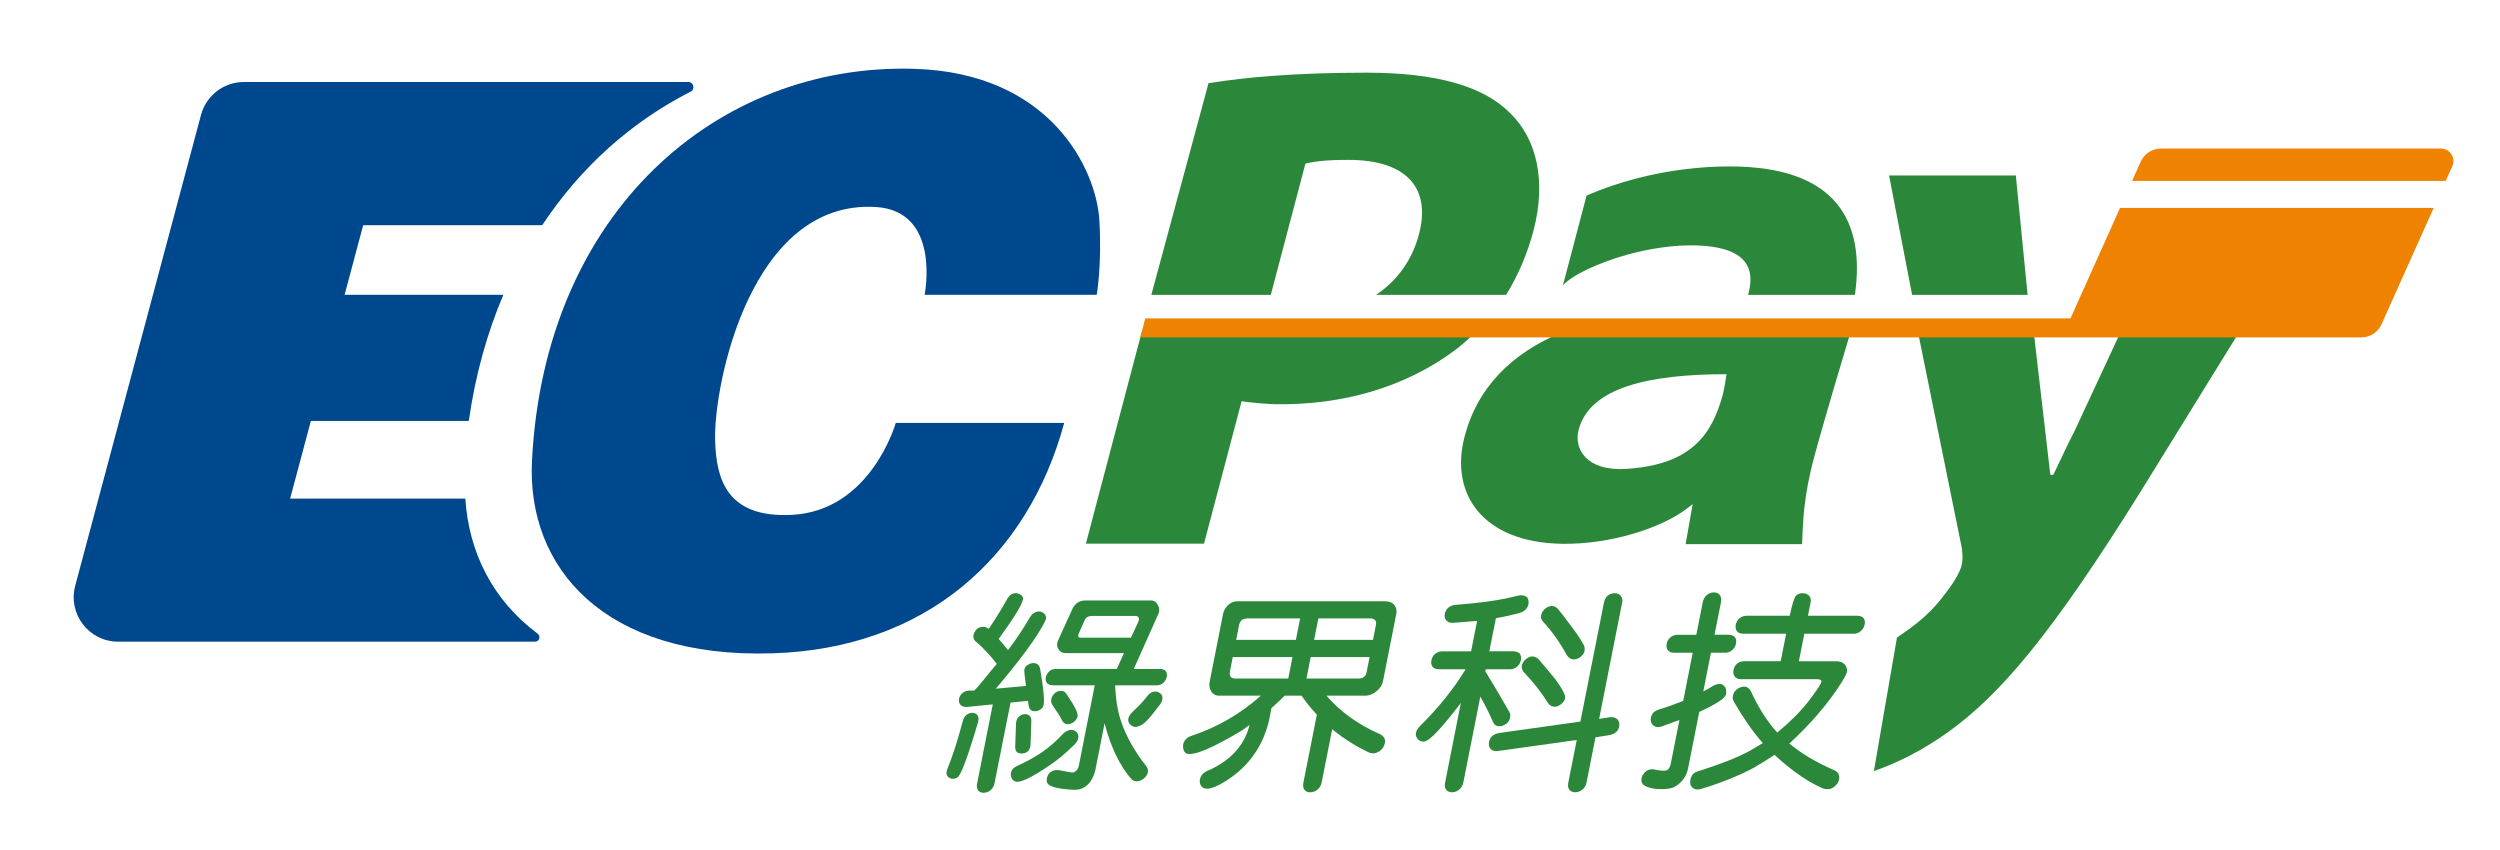 <?xml version="1.0" encoding="utf-8"?>
<!-- Generator: Adobe Illustrator 16.0.0, SVG Export Plug-In . SVG Version: 6.00 Build 0)  -->
<!DOCTYPE svg PUBLIC "-//W3C//DTD SVG 1.1//EN" "http://www.w3.org/Graphics/SVG/1.1/DTD/svg11.dtd">
<svg version="1.1" id="圖層_1" xmlns="http://www.w3.org/2000/svg" xmlns:xlink="http://www.w3.org/1999/xlink" x="0px" y="0px"
	 width="150px" height="51px" viewBox="0 0 150 51" enable-background="new 0 0 150 51" xml:space="preserve">
<g>
	<path fill="#2B883A" d="M61.679,42.053c0.029,0.25,0.043,0.447,0.184,0.56c0.097,0.059,0.215,0.074,0.354,0.05
		c0.141-0.033,0.26-0.105,0.346-0.224c0.15-0.206,0.058-1.071-0.157-2.319c-0.026-0.153-0.118-0.271-0.24-0.311
		c-0.142-0.044-0.248-0.027-0.382,0.024c-0.167,0.066-0.279,0.166-0.314,0.306c-0.037,0.147,0.038,0.607,0.084,0.961l0.007,0.055
		l-1.81,0.167c1.33-1.578,2.517-3.105,2.984-4.116c0.024-0.051,0.038-0.166,0.011-0.248c-0.035-0.108-0.118-0.186-0.242-0.236
		c-0.125-0.049-0.251-0.045-0.38,0.014c-0.137,0.058-0.251,0.165-0.34,0.322c-0.38,0.652-0.799,1.281-1.253,1.885l-0.05,0.062
		c-0.201-0.246-0.445-0.546-0.558-0.669c0.979-1.348,1.459-2.154,1.459-2.419c0-0.142-0.094-0.213-0.21-0.273
		c-0.121-0.061-0.257-0.067-0.388-0.031c-0.128,0.035-0.256,0.154-0.347,0.317c-0.363,0.645-0.733,1.245-1.11,1.798
		c-0.024-0.008-0.039-0.017-0.045-0.024c-0.118-0.083-0.254-0.111-0.41-0.087c-0.132,0.034-0.244,0.079-0.346,0.224
		c-0.09,0.128-0.126,0.256-0.124,0.372c0.007,0.132,0.074,0.239,0.2,0.322c0.347,0.294,0.819,0.793,1.207,1.299
		c-0.458,0.514-0.943,1.192-1.343,1.59l-0.123,0.01H58.13c-0.161,0.008-0.303,0.07-0.426,0.186c-0.097,0.107-0.154,0.228-0.172,0.36
		c-0.004,0.148,0.036,0.26,0.122,0.334c0.092,0.083,0.224,0.116,0.395,0.1l1.373-0.137l0.146-0.015
		c-0.318,1.604-0.619,3.12-0.941,4.745c-0.034,0.174-0.016,0.321,0.067,0.422c0.075,0.091,0.197,0.144,0.338,0.137
		c0.161-0.009,0.289-0.062,0.394-0.149c0.13-0.107,0.211-0.244,0.244-0.409c0.328-1.658,0.637-3.21,0.963-4.854L61.679,42.053z"/>
	<path fill="#2B883A" d="M58.694,43.277c0.031-0.157,0.024-0.29-0.063-0.385c-0.068-0.075-0.166-0.124-0.302-0.124
		c-0.136,0-0.253,0.054-0.354,0.137c-0.101,0.082-0.171,0.207-0.212,0.372c-0.306,1.165-0.586,2.028-0.916,2.846
		c-0.064,0.157-0.074,0.29-0.028,0.396c0.056,0.1,0.141,0.177,0.263,0.199c0.139,0.027,0.25,0.001,0.367-0.074
		c0.208-0.136,0.596-1.151,1.235-3.318L58.694,43.277z"/>
	<path fill="#2B883A" d="M61.421,42.854c-0.12,0.019-0.22,0.072-0.326,0.186c-0.076,0.082-0.12,0.202-0.134,0.359l-0.048,1.409
		c-0.004,0.15,0.037,0.262,0.123,0.336c0.089,0.058,0.193,0.069,0.315,0.063c0.135-0.009,0.258-0.058,0.345-0.157
		c0.078-0.099,0.129-0.205,0.137-0.376l0.048-1.411c0.004-0.148-0.035-0.262-0.123-0.334C61.677,42.859,61.568,42.831,61.421,42.854
		z"/>
	<path fill="#2B883A" d="M64.48,44.662c0.143-0.144,0.218-0.287,0.225-0.427c0.005-0.133-0.041-0.245-0.137-0.339
		c-0.115-0.087-0.239-0.119-0.37-0.099c-0.14,0.021-0.28,0.1-0.421,0.236c-0.806,0.87-1.559,1.362-2.675,1.891
		c-0.361,0.14-0.524,0.381-0.427,0.708c0.038,0.129,0.127,0.215,0.245,0.256c0.294,0.102,0.955-0.229,2.011-0.936
		C63.45,45.598,63.827,45.306,64.48,44.662z"/>
	<path fill="#2B883A" d="M69.612,40.139h-1.446h-0.14l1.494-3.344c0.06-0.151,0.042-0.341-0.05-0.508
		c-0.1-0.181-0.249-0.268-0.452-0.261h-3.797c-0.197-0.001-0.35,0.01-0.521,0.108c-0.197,0.108-0.307,0.281-0.384,0.463l-0.85,1.872
		c-0.064,0.158-0.054,0.315,0.032,0.472c0.104,0.157,0.242,0.24,0.417,0.248h3.52l-0.427,0.949h-3.657
		c-0.16,0-0.29,0.046-0.392,0.137c-0.103,0.1-0.172,0.215-0.207,0.348c-0.029,0.148-0.007,0.269,0.067,0.359
		c0.067,0.083,0.18,0.128,0.338,0.137h2.527l-0.951,4.806c-0.031,0.158-0.091,0.27-0.179,0.335c-0.07,0.058-0.143,0.088-0.219,0.088
		c-0.101,0-0.31-0.044-0.716-0.125c-0.212-0.043-0.354-0.009-0.444,0.024c-0.136,0.05-0.246,0.147-0.31,0.286
		c-0.06,0.131-0.081,0.282-0.045,0.403c0.081,0.273,0.7,0.41,1.636,0.452c0.177,0.008,0.4-0.029,0.563-0.129
		c0.396-0.223,0.596-0.604,0.706-1.074l0.552-2.791c0.354,1.39,0.876,2.48,1.55,3.287c0.11,0.131,0.225,0.199,0.375,0.199
		c0.134,0,0.274-0.055,0.421-0.162c0.13-0.107,0.214-0.231,0.25-0.371c0.022-0.158-0.021-0.299-0.13-0.423
		c-0.669-0.852-1.157-1.715-1.46-2.592c-0.218-0.614-0.34-1.354-0.372-2.214h2.507c0.15,0,0.278-0.05,0.381-0.149
		c0.103-0.099,0.172-0.215,0.207-0.347c0.03-0.148,0.007-0.27-0.067-0.36C69.872,40.18,69.763,40.139,69.612,40.139z M64.79,38.259
		c-0.066,0-0.101-0.059-0.101-0.104c0-0.058,0.033-0.118,0.062-0.204l0.275-0.621c0.048-0.111,0.085-0.198,0.152-0.261
		c0.066-0.061,0.192-0.111,0.312-0.111h2.677c0.083,0.008,0.14,0.058,0.172,0.148c0.019,0.074-0.024,0.158-0.062,0.248l-0.42,0.905
		H64.79z"/>
	<path fill="#2B883A" d="M63.977,43.444c0.123,0.019,0.248-0.007,0.376-0.072c0.129-0.075,0.244-0.21,0.295-0.341
		c0.065-0.209-0.107-0.57-0.654-1.385c-0.085-0.125-0.178-0.195-0.332-0.195c-0.124,0-0.236,0.025-0.368,0.135
		c-0.125,0.104-0.187,0.231-0.212,0.353c-0.035,0.138-0.007,0.268,0.083,0.389c0.228,0.372,0.372,0.508,0.536,0.853
		C63.764,43.322,63.856,43.411,63.977,43.444z"/>
	<path fill="#2B883A" d="M69.563,41.563c-0.12-0.075-0.246-0.091-0.38-0.05c-0.132,0.033-0.256,0.128-0.371,0.285
		c-0.215,0.281-0.438,0.513-0.872,0.927c-0.135,0.132-0.216,0.269-0.244,0.408c-0.017,0.125,0.02,0.237,0.11,0.336
		c0.097,0.106,0.26,0.169,0.388,0.144c0.423-0.088,0.71-0.417,1.405-1.343c0.113-0.148,0.162-0.29,0.146-0.422
		C69.736,41.725,69.676,41.63,69.563,41.563z"/>
	<path fill="#2B883A" d="M94.015,39.314c0.084,0.132,0.2,0.228,0.354,0.248c0.133,0.017,0.275-0.02,0.412-0.112
		c0.146-0.099,0.239-0.215,0.283-0.347c0.037-0.149,0.02-0.294-0.053-0.435c-0.212-0.373-0.484-0.772-0.818-1.203
		c-0.337-0.455-0.577-0.765-0.721-0.931c-0.109-0.124-0.24-0.182-0.394-0.174c-0.136,0.009-0.269,0.071-0.401,0.187
		c-0.124,0.124-0.196,0.252-0.214,0.384c-0.021,0.149,0.028,0.281,0.147,0.397C93.134,37.899,93.603,38.561,94.015,39.314z"/>
	<path fill="#2B883A" d="M91.305,39.983c-0.015,0.133,0.037,0.261,0.163,0.385c0.568,0.604,1.033,1.199,1.394,1.786
		c0.083,0.133,0.203,0.235,0.366,0.248c0.15,0.013,0.283-0.03,0.417-0.137c0.146-0.116,0.226-0.214,0.26-0.359
		c0.044-0.181-0.157-0.562-0.578-1.142c-0.506-0.619-0.845-1.025-1.017-1.216c-0.113-0.106-0.26-0.176-0.409-0.16
		c-0.14,0.014-0.269,0.091-0.391,0.197C91.383,39.719,91.324,39.819,91.305,39.983z"/>
	<path fill="#2B883A" d="M89.867,43.568c0.129,0.024,0.264,0,0.403-0.074c0.151-0.082,0.252-0.19,0.303-0.323
		c0.061-0.174,0.06-0.317-0.002-0.434c-0.391-0.694-0.873-1.513-1.449-2.456c0.01-0.05,0.019-0.092,0.024-0.124h1.459
		c0.158,0,0.299-0.054,0.421-0.161c0.122-0.108,0.197-0.236,0.228-0.385c0.03-0.157,0.006-0.289-0.072-0.396
		c-0.084-0.083-0.206-0.128-0.363-0.137H89.36c0.132-0.67,0.263-1.332,0.394-1.984c0.477-0.083,0.945-0.186,1.405-0.311
		c0.196-0.058,0.341-0.148,0.431-0.272c0.101-0.124,0.142-0.265,0.122-0.422c-0.003-0.157-0.064-0.265-0.188-0.322
		s-0.276-0.066-0.46-0.025c-0.93,0.248-2.16,0.43-3.692,0.546c-0.186,0.009-0.344,0.066-0.474,0.174
		c-0.122,0.108-0.194,0.24-0.217,0.396c-0.023,0.157,0.016,0.285,0.112,0.385c0.089,0.1,0.231,0.142,0.428,0.124
		c0.484-0.033,0.953-0.07,1.406-0.111c-0.121,0.604-0.241,1.211-0.362,1.823h-1.722c-0.16,0-0.304,0.049-0.432,0.148
		c-0.122,0.108-0.197,0.236-0.227,0.385c-0.032,0.157-0.008,0.29,0.072,0.397c0.081,0.099,0.204,0.148,0.372,0.148h1.609
		c-0.708,1.166-1.626,2.308-2.753,3.424c-0.134,0.133-0.214,0.281-0.238,0.446c-0.002,0.132,0.048,0.248,0.145,0.348
		c0.115,0.099,0.242,0.137,0.381,0.111c0.289-0.025,0.978-0.744,2.062-2.158c0.036-0.058,0.077-0.111,0.119-0.161
		c-0.313,1.587-0.63,3.184-0.947,4.788c-0.035,0.182-0.015,0.326,0.065,0.434c0.088,0.099,0.209,0.149,0.359,0.149
		c0.161-0.009,0.302-0.063,0.422-0.162c0.13-0.107,0.212-0.248,0.247-0.421c0.34-1.721,0.682-3.44,1.021-5.16
		c0.297,0.529,0.544,1.021,0.739,1.476C89.627,43.444,89.729,43.544,89.867,43.568z"/>
	<path fill="#2B883A" d="M96.89,35.593c-0.16,0-0.303,0.049-0.433,0.148c-0.104,0.1-0.176,0.232-0.216,0.397
		c-0.472,2.382-0.943,4.768-1.417,7.157l-4.863,0.683c-0.189,0.032-0.348,0.106-0.471,0.223c-0.097,0.107-0.15,0.248-0.158,0.422
		c-0.005,0.148,0.047,0.269,0.154,0.358c0.095,0.075,0.235,0.1,0.426,0.075l4.693-0.657c-0.167,0.844-0.336,1.695-0.506,2.556
		c-0.036,0.182-0.015,0.326,0.065,0.434c0.089,0.099,0.209,0.149,0.359,0.149c0.161-0.009,0.302-0.063,0.422-0.162
		c0.131-0.107,0.212-0.248,0.247-0.421c0.179-0.902,0.357-1.808,0.537-2.717l0.805-0.125c0.191-0.032,0.348-0.106,0.473-0.223
		c0.096-0.107,0.147-0.239,0.152-0.396c0.007-0.156-0.041-0.277-0.142-0.36c-0.093-0.082-0.237-0.115-0.434-0.1l-0.635,0.1
		c0.463-2.339,0.925-4.671,1.384-6.995c0.032-0.158-0.001-0.29-0.097-0.397C97.156,35.642,97.04,35.593,96.89,35.593z"/>
	<path fill="#2B883A" d="M103.554,41.684c0.035-0.133,0.028-0.27-0.019-0.41c-0.074-0.133-0.173-0.211-0.293-0.235
		c-0.149-0.009-0.3,0.028-0.45,0.111c-0.153,0.099-0.351,0.211-0.594,0.335l0.459-2.32h0.855c0.158,0,0.299-0.053,0.422-0.16
		c0.121-0.107,0.196-0.235,0.226-0.385c0.032-0.156,0.008-0.289-0.071-0.397c-0.085-0.082-0.206-0.128-0.363-0.137h-0.855
		l0.387-1.946c0.036-0.182,0.011-0.331-0.076-0.446c-0.089-0.1-0.208-0.15-0.359-0.15c-0.162,0.009-0.302,0.063-0.422,0.162
		c-0.121,0.107-0.201,0.253-0.237,0.435l-0.385,1.946h-1.119c-0.16,0-0.304,0.051-0.433,0.15c-0.121,0.106-0.196,0.234-0.226,0.384
		c-0.032,0.157-0.008,0.289,0.072,0.396c0.08,0.1,0.204,0.148,0.372,0.148h1.119l-0.572,2.891c-0.501,0.199-0.991,0.372-1.474,0.521
		c-0.171,0.06-0.31,0.145-0.378,0.262c-0.078,0.131-0.113,0.278-0.086,0.434c0.023,0.135,0.105,0.253,0.228,0.311
		c0.123,0.057,0.265,0.058,0.428,0c0.353-0.132,0.705-0.261,1.056-0.385l-0.521,2.629c-0.03,0.158-0.092,0.278-0.184,0.36
		c-0.098,0.074-0.338,0.074-0.717,0c-0.332-0.1-0.634,0.023-0.801,0.359c-0.063,0.13-0.085,0.283-0.03,0.41
		c0.087,0.198,0.384,0.326,0.893,0.384c0.479,0.032,0.841-0.012,1.083-0.136c0.427-0.248,0.691-0.612,0.794-1.092l0.673-3.398
		C102.95,42.259,103.482,41.914,103.554,41.684z"/>
	<path fill="#2B883A" d="M111.807,37.081c-0.081-0.096-0.204-0.128-0.361-0.136h-2.968c0.054-0.273,0.107-0.543,0.16-0.807
		c0.03-0.158,0.007-0.287-0.098-0.397c-0.088-0.093-0.197-0.138-0.348-0.148c-0.159-0.012-0.327,0.044-0.432,0.148
		c-0.102,0.102-0.229,0.501-0.377,1.204h-2.577c-0.159,0-0.303,0.049-0.432,0.148c-0.122,0.107-0.198,0.235-0.228,0.385
		c-0.03,0.156-0.007,0.289,0.072,0.396c0.082,0.099,0.205,0.149,0.373,0.149h2.577c-0.104,0.529-0.213,1.079-0.326,1.649h-2.175
		c-0.159,0-0.303,0.045-0.43,0.137c-0.12,0.099-0.196,0.23-0.229,0.396c-0.029,0.15-0.004,0.278,0.075,0.385
		c0.079,0.108,0.202,0.162,0.37,0.162h4.551c0.16,0,0.254,0.033,0.282,0.099c0.03,0.1-0.226,0.505-0.769,1.216
		c-0.483,0.621-1.11,1.249-1.882,1.886c-0.579-0.629-1.107-1.455-1.583-2.48c-0.079-0.149-0.204-0.259-0.349-0.273
		c-0.132-0.014-0.29,0.028-0.424,0.111c-0.15,0.093-0.239,0.215-0.283,0.348c-0.054,0.148-0.042,0.297,0.037,0.446
		c0.562,0.976,1.141,1.803,1.735,2.481c-0.267,0.156-0.547,0.322-0.84,0.495c-0.713,0.381-1.712,0.774-3,1.179
		c-0.169,0.05-0.32,0.119-0.403,0.26c-0.08,0.136-0.123,0.282-0.114,0.447c0.005,0.149,0.07,0.261,0.198,0.335
		c0.119,0.074,0.268,0.087,0.445,0.037c1.185-0.355,2.236-0.777,3.154-1.265c0.435-0.249,0.855-0.509,1.261-0.782
		c1.021,0.943,1.985,1.612,2.897,2.01c0.173,0.058,0.348,0.065,0.5,0.013c0.147-0.052,0.275-0.166,0.391-0.322
		c0.09-0.157,0.118-0.306,0.088-0.447c-0.027-0.156-0.135-0.272-0.32-0.347c-1.05-0.454-1.938-0.983-2.665-1.588
		c1.27-1.166,2.289-2.355,3.067-3.56c0.321-0.497,0.398-0.69,0.398-0.807c-0.001-0.157-0.056-0.289-0.16-0.396
		c-0.104-0.108-0.261-0.166-0.468-0.174h-2.264c0.109-0.555,0.219-1.104,0.327-1.649h2.966c0.16,0,0.301-0.054,0.422-0.162
		c0.122-0.107,0.198-0.235,0.228-0.384C111.911,37.321,111.894,37.184,111.807,37.081z"/>
	<path fill="#2B883A" d="M83.077,36.076h-8.813c-0.228,0-0.385,0.063-0.557,0.211c-0.164,0.148-0.269,0.319-0.315,0.508l-0.808,4.09
		c-0.053,0.224-0.013,0.438,0.093,0.608c0.083,0.133,0.248,0.248,0.466,0.248h2.51c-1.214,1.078-2.611,1.902-4.192,2.419
		c-0.171,0.059-0.299,0.153-0.384,0.286c-0.084,0.132-0.114,0.28-0.088,0.445c0.027,0.158,0.094,0.265,0.2,0.323
		c0.423,0.148,1.528-0.311,3.314-1.377l0.473-0.341c-0.283,1.113-0.986,1.964-2.108,2.552c-0.142,0.083-0.273,0.141-0.389,0.187
		c-0.216,0.085-0.347,0.199-0.42,0.347c-0.064,0.13-0.097,0.279-0.059,0.422c0.043,0.16,0.13,0.255,0.268,0.298
		c0.316,0.097,0.878-0.14,1.689-0.72c1.119-0.826,1.847-1.942,2.185-3.349l0.147-0.749c0.348-0.306,0.611-0.559,0.789-0.743h0.024
		h0.991c0.022,0.027,0.051,0.063,0.063,0.086c0.254,0.369,0.541,0.718,0.856,1.051c-0.266,1.346-0.535,2.704-0.807,4.077
		c-0.036,0.182-0.019,0.33,0.065,0.434c0.088,0.11,0.209,0.156,0.359,0.149c0.168-0.009,0.302-0.063,0.422-0.162
		c0.13-0.107,0.212-0.248,0.247-0.421c0.211-1.066,0.423-2.138,0.636-3.21l0.099,0.093c0.629,0.504,1.315,0.935,2.058,1.29
		c0.168,0.082,0.334,0.096,0.496,0.037c0.144-0.05,0.277-0.152,0.4-0.311c0.088-0.148,0.126-0.297,0.114-0.445
		c-0.028-0.158-0.13-0.278-0.307-0.36c-1.305-0.572-2.392-1.36-3.205-2.308h2.363c0.211-0.008,0.421-0.095,0.631-0.26
		c0.219-0.174,0.351-0.373,0.394-0.597l0.809-4.09c0.032-0.206-0.026-0.369-0.128-0.495C83.534,36.142,83.344,36.076,83.077,36.076z
		 M74.341,37.527c0.018-0.132,0.073-0.239,0.165-0.322c0.062-0.058,0.173-0.091,0.334-0.1h3.167l-0.188,0.956l-0.065,0.332h-3.583
		L74.341,37.527z M73.834,40.6c-0.047-0.057-0.061-0.156-0.042-0.297l0.174-0.879h3.583l-0.254,1.289h-3.169
		C73.993,40.713,73.895,40.676,73.834,40.6z M81.855,40.6c-0.095,0.08-0.215,0.113-0.349,0.113h-3.118l0.254-1.289h0.007h3.526
		l-0.174,0.879C81.978,40.439,81.935,40.534,81.855,40.6z M82.551,37.527l-0.171,0.866h-3.526h-0.008l0.066-0.332l0.188-0.956h3.119
		c0.135,0,0.235,0.042,0.303,0.125C82.568,37.288,82.578,37.387,82.551,37.527z"/>
</g>
<g>
	<path fill="#00488E" d="M65.802,17.689c0,0,0.318-1.739,0.161-4.464c-0.175-3.023-2.891-8.864-11.138-9.097
		c-11.799-0.333-22.154,8.583-22.906,23.524c-0.32,6.369,4.279,11.86,14.425,11.547c9.186-0.283,15.314-5.755,17.508-13.821H53.745
		c0,0-1.485,5.278-6.24,5.514c-3.862,0.191-4.542-2.085-4.599-4.514c-0.077-3.298,2.13-14.414,9.646-13.957
		c3.94,0.24,2.925,5.268,2.925,5.268H65.802z"/>
	<path fill="#00488E" d="M27.92,29.918H17.407l1.245-4.661h9.475c0.392-2.748,1.099-5.279,2.074-7.568h-9.526l1.116-4.178h10.742
		c2.325-3.516,5.391-6.226,8.905-8.012c0.287-0.146,0.179-0.58-0.143-0.58H18.359l0,0h-3.723c-1.208,0-2.264,0.811-2.576,1.978
		L4.513,35.146C4.061,36.838,5.336,38.5,7.088,38.5h4.152l0,0h20.862c0.258,0,0.362-0.328,0.155-0.482
		C29.546,36.002,28.125,33.115,27.92,29.918z"/>
</g>
<path fill="#2B883A" d="M93.7,19.944c-2.997,1.259-5.091,3.296-5.853,6.365c-0.822,3.317,1.093,6.239,5.867,6.319
	c2.826,0.048,5.991-0.908,7.614-2.2l0.231-0.179l-0.422,2.399h6.987c0.055-1.191,0.059-2.747,0.722-5.207
	c0.682-2.531,2.026-6.981,2.183-7.498H93.7z M103.3,23.921c-0.152,0.47-0.26,0.825-0.534,1.372
	c-0.903,1.793-2.558,2.673-5.193,2.841c-2.399,0.151-3.17-1.213-2.846-2.383c0.69-2.493,4.173-3.299,8.865-3.299
	C103.592,22.452,103.453,23.451,103.3,23.921z"/>
<path fill="#2B883A" d="M68.498,19.944l-0.075,0.283l-3.27,12.394h7.088l2.255-8.548c0.423,0.077,1.604,0.174,2.021,0.181
	c4.059,0.066,7.806-1.038,10.724-3.203c0.346-0.252,0.672-0.533,0.987-0.824c0.1-0.093,0.197-0.187,0.293-0.283H68.498z"/>
<path fill="#2B883A" d="M127.225,19.944l-2.695,5.797c-0.661,1.308-0.738,1.528-1.329,2.746h-0.182l-0.992-8.543h-6.944
	l2.622,12.916c0.083,0.54,0.045,0.856-0.026,1.127c-0.072,0.271-0.365,0.829-0.655,1.216c-0.762,1.019-1.283,1.77-3.205,3.048
	l-1.386,8.014c1.351-0.47,2.88-1.211,4.46-2.344c3.064-2.21,6.101-5.684,11.579-14.479l4.466-7.229l1.401-2.267H127.225z"/>
<path fill="#2B883A" d="M76.247,17.692l2.077-7.873c0.531-0.135,1.227-0.226,2.579-0.226c3.474,0,4.974,1.669,4.235,4.465
	c-0.408,1.549-1.311,2.787-2.573,3.633h7.803c0.719-1.163,1.273-2.464,1.642-3.858c0.785-2.977,0.188-5.503-1.392-7.036
	c-1.602-1.625-4.409-2.437-8.649-2.437c-4.195,0-7.244,0.271-9.459,0.632l-3.431,12.699H76.247z"/>
<path fill="#2B883A" d="M93.775,17.127c0.533-0.622,2.14-1.363,3.831-1.839c1.335-0.375,2.716-0.558,3.71-0.566
	c3.863-0.035,3.911,1.669,3.59,2.887l-0.021,0.083h6.409c0.624-4.361-1.051-7.706-7.511-7.706c-3.659,0-6.739,0.937-8.59,1.751
	L93.775,17.127z"/>
<polygon fill="#2B883A" points="121.657,17.692 120.95,10.527 113.344,10.527 114.726,17.692 "/>
<g>
	<path fill-rule="evenodd" clip-rule="evenodd" fill="#EF8200" d="M124.229,19.105H68.715l-0.296,1.14h56.46h6.501h10.295
		c0.525,0,1.002-0.309,1.216-0.788l3.129-6.982h-18.818L124.229,19.105z"/>
	<path fill-rule="evenodd" clip-rule="evenodd" fill="#EF8200" d="M146.456,8.913h-16.795c-0.526,0-1.002,0.309-1.217,0.788
		l-0.518,1.155h18.818l0.396-0.884C147.364,9.475,147.001,8.913,146.456,8.913z"/>
</g>
</svg>
